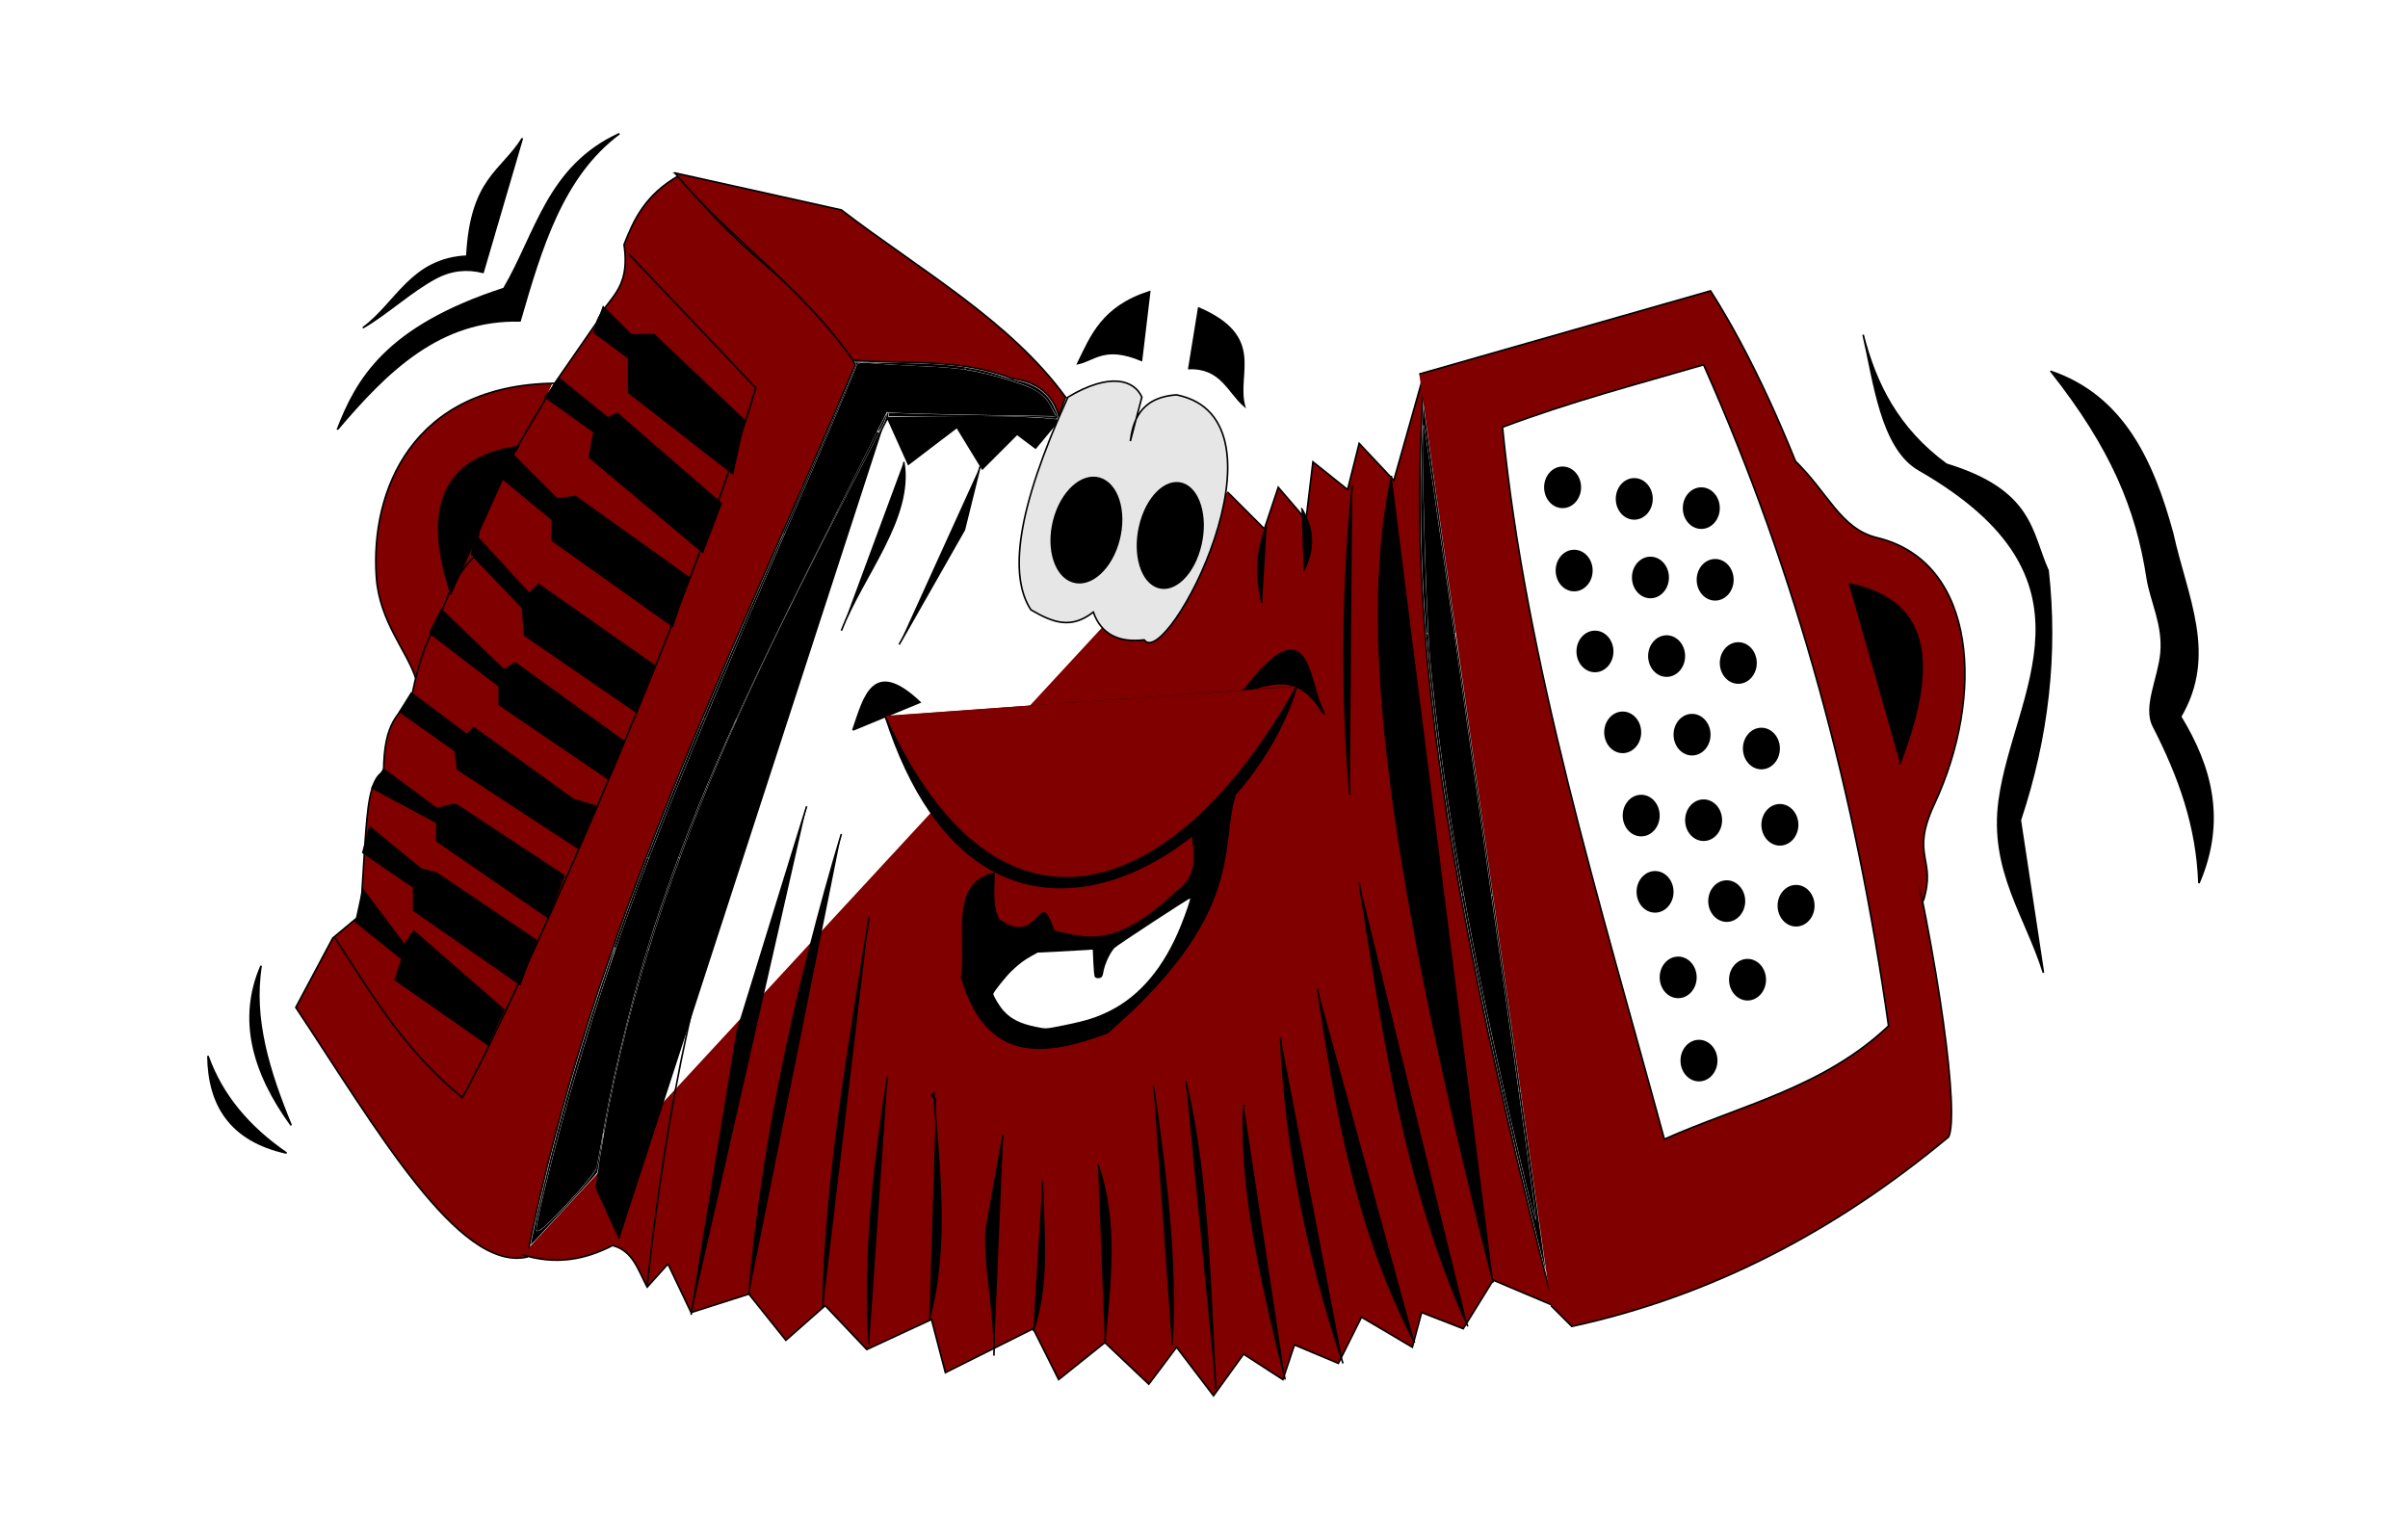 <svg xmlns="http://www.w3.org/2000/svg" viewBox="0 0 1488.1 937.19"><defs><filter id="a" color-interpolation-filters="sRGB"><feOffset result="result11" in="SourceGraphic" dx="4" dy="4"/><feGaussianBlur stdDeviation="4" result="result8"/><feComposite operator="in" in="SourceGraphic" in2="result8" result="result9"/><feBlend mode="darken" in2="result8" in="result9"/></filter></defs><g filter="url(#a)" transform="translate(355.94 -19.478)"><path d="M-102.86 435.22c-5.18-17.134-22.495-35.226-24.484-62.945-3.819-53.217 21.988-118.89 110.2-119.91h-1.429" stroke="#000" fill="maroon"/><path d="M60 123.79c36.909 51.508 92.07 78.095 108.57 117.14C92.983 419.96 5.61 591.92-34.29 792.36c-42.337 9.27-93.22-79.65-142.85-154.28l22.857-42.857 17.143-14.286 2.857-45.714c1.432-19.041 2.588-38.634 11.43-42.857.141-31.954 9.878-35.126 17.142-45.714 5.714-28.46 11.43-38.746 17.143-48.571 7.62-22.775 15.238-32.246 22.857-40 2.17-28.042 10.27-44.222 20-57.143l28.565-48.58 25.714-37.14c5.98-15.84 21.447-19.02 17.143-48.57 6.126-15.61 13.2-30.99 34.286-42.86z" stroke="#000" fill="maroon"/><path d="M28.571 172.36l78.571 82.857c-45.026 150.05-157.46 397.37-181.43 438.57-36.76-30.21-56.38-64.71-78.57-98.57" stroke="#000" fill="none"/><path d="M-140 585.22l28.571 22.857-4.286 12.857 57.143 40 10-21.429-55.714-48.571-5.714 8.571-25.714-34.286-4.286 20zM-135.71 542.36l31.429 21.429v14.286l65.714 45.714 10-27.143-61.434-41.43-10-2.857-31.429-25.714-4.286 15.714zM-130 502.36l40 21.429v11.429l68.571 47.143 10-25.714-67.142-44.29-11.429 2.86-32.86-24.29-7.14 11.43zM-112.86 455.22l34.286 24.286 1.429 11.429 74.286 48.571L8.57 513.792l-14.286-4.286-61.43-44.286-4.285 4.286-34.286-25.714-7.143 11.429zM-94.286 406.65l42.857 32.857v11.429l67.143 45.714 10-22.857-67.143-48.571-7.143 4.286-38.57-37.143-7.144 14.286zM-68.571 358.08l31.429 32.857 1.429 17.143 68.57 47.143 11.43-28.571-71.43-50-5.714 5.714-32.857-35.714-2.857 11.43zM-51.429 309.51l32.857 27.143v12.857l74.286 52.857 10-30-70-50-11.429 1.429-28.571-28.571-7.143 14.286zM-22.857 260.93l30 21.429-2.857 15.714 70 58.571 11.429-30-64.286-55.714-5.714 2.857-30-24.286-8.572 11.43zM7.143 220.93l21.429 15.714v21.429l64.286 50 7.142-32.85-55.714-52.86H30l-17.143-17.14-5.714 15.71zM-151.43 280.93c30.674-36.271 63.413-68.412 112.86-67.143 12.977-44.82 26.125-89.499 61.429-115.71-44.306 20.192-51.379 61.661-71.429 95.714-73.354 23.838-91.05 56.69-102.86 87.143z" stroke="#000"/><path d="M-135.71 218.08c20.913-15.278 29.79-42.591 64.286-44.286 2.481-48.146 21.509-52.166 34.286-72.857l-24.286 82.857c-9.669-2.507-19.445-1.632-29.006 3.419-15.611 8.247-30.187 22.214-45.28 30.867zM-198.57 612.36c-5.346 32.857 5.076 65.714 18.571 98.571-23.816-32.857-32.808-65.714-18.571-98.571zM-231.43 668.08c.406 30.523 13.923 52.305 48.571 60-23.664-16.263-40.144-36.118-48.571-60z" stroke="#000"/><path d="M57.143 122.36l102.86 22.86c48.294 36.994 104.12 68.338 138.57 115.71l-4.286 11.429c-3.8-13.33-13.33-20.95-28.57-22.85-32.85-12.99-65.71-8.64-98.57-11.43-31.16-45.2-78.955-77.35-110-115.72zM-37.143 790.93c20.664 6.467 38.851 3.024 55.714-5.714 12.634 3.08 15.97 15.46 21.429 25.71l12.857-14.286 14.286 30 35.714-11.43 22.857 28.572 24.29-21.43 25.714 27.143 40-18.571 8.571 32.857 54.286-27.143 15.714 31.429 28.571-22.857 27.143 25.714 17.143-22.857 22.857 30 18.571-25.714 24.286 15.714 7.15-21.43 27.143 11.429 14.286-28.571 31.43 18.57 5.714-21.428 25.714 10 18.57-30 37.14 15.71c-87.1-336.94-86.37-463.11-80-575.71l-18.57 65.71-21.43-22.85-7.142 28.57-21.43-17.142-4.285 35.714-17.143-20-8.571 25.714-22.857-22.857" stroke="#000" fill="maroon"/><path d="M22.857 780.93L8.571 749.51c24.762-181.23 103.39-327.83 180-475.72l12.857 28.571 30-22.857 15.714 25.714 21.429-21.429L280 292.36l14.286-17.143c-27.58-3.028-67.067-2.088-105.71-1.428v-2.857" stroke="#000"/><path d="M40 809.51c12.018-108.56 31.438-211.83 70-301.43" stroke="#000" fill="none"/><path d="M67.143 828.08l28.563-175.4 42.864-138.89M102.86 815.22c8.65-96.84 29.47-191.25 57.14-284.29M148.57 823.79c1.617-80.476 16.006-160.95 28.571-241.43M177.14 846.65c-3.287-59.969 3.454-113.25 11.429-165.71M214.29 830.93c12.363-46.667 5.853-93.333 2.857-140l-1.428 1.429 2.857 2.857M254.29 853.3c1.084-25.922-5.913-51.843-4.83-77.765l10.54-58.89M278.57 838.08c10.336-30.952 6.013-61.905 5.714-92.857M322.86 845.22c2.912-36.667 8.3-73.333-4.286-110M364.29 846.65c3.159-53.333-4.055-106.67-11.429-160M391.43 873.79c-4.006-63.333-3.938-126.67-18.571-190M434.29 868.08c-13.547-56.667-27.864-113.33-25.714-170M470 858.08c-22.2-67.15-35.42-134.29-38.57-201.43M514.29 845.22c-37.327-72.857-48.71-145.71-60-218.57M547.14 835.22C506.6 743.79 494.86 652.36 480 560.93M562.86 808.08C483.74 495.31 485.02 385.15 500 309.51M475.71 315.22c-5.616 60.383-7.218 123.44-1.429 191.43M444.29 329.51c7.874 12.857 8.035 25.714 1.429 38.571M422.86 340.93c-6.97 15.72-6.63 31.43-2.86 47.15M245.71 303.79l-9.692 39.1-40.308 70.9M198.57 300.93c5.85 34.77-25.12 69.53-38.57 104.29" stroke="#000"/><path d="M517.14 246.65l180-51.429c101.6 159.34 159.98 495.33 147.14 522.86-68.578 57.129-145.24 98.089-232.86 117.14l-12.857-12.857" stroke="#000" fill="maroon"/><path d="M-81.082 382.85c-17.64-52.676-5.683-84.46 41.429-91.429l-1.429 2.857" stroke="#000"/><path d="M568.57 279.51C610 263.87 651.43 253 692.86 240.93c58.091 130.19 94.27 266.96 114.29 408.57-40.253 38.176-91.438 49.024-138.57 70-39.832-146.67-85.504-293.33-100-440z" stroke="#000" fill="#fff"/><path d="M748.57 299.51c21.058 19.951 28.596 42.764 51.504 48.29 62.119 14.985 66.458 97.966 35.417 164.54-15.308 32.831 1.616 33.221-6.92 60.025" stroke="#000" fill="maroon"/><path d="M300 260.93c26.053-15.6 41.089-10.59 45.714 0l-7.143 27.143c1.57-11.115 5.201-26.96 28.571-28.571 75.485 15.203-6.105 171.01-20 151.43-16.19 1.905-26.667-3.81-31.429-17.143-13.81 10.668-24.762 6.595-38.57-1.429-13.59-20.83-9.21-61.12 22.86-131.43z" stroke="#000" fill="#e6e6e6"/><path d="M167.14 466.65c7.043-20.376 12.268-44.69 41.429-17.143l-41.43 17.14zM408.57 442.36c16.19-2.957 32.381-13.074 48.571 12.857l-1.429-1.429 2.857 2.858c-10.804-18.442-7.594-69.581-50-14.286zM187.14 458.08c61.708 191.41 223.75 84.812 254.29-18.571" stroke="#000"/><path d="M254.29 555.22c.115 9.524-1.656 19.048 2.857 28.571 7.143 4.89 14.286 7.85 21.43 1.429 6.19-5.556 6.666-11.046 12.856 5.714 19.017 4.543 38.234 11.79 75.714-24.286 13.19-8.964 11.703-21.598 10-34.286l25.714-24.286c-9.074 31.197 6.076 72.508-78.57 145.71-38.525 14.145-74.04 19.26-90-34.286 3.773-23.495-7.708-57.886 20-64.286z" stroke="#000"/><path d="M316.07 601.65l.714 16.429c1.49 2.826 2.657.805 3.929.357.962-7.73 3.8-14.055 8.571-18.929l48.22-31.43c-22.932 78.39-66.236 78.615-90.714 83.93-13.132-2.032-26.364-3.766-33.929-22.5 6.826-10.619 15.128-20.182 28.571-26.072l34.643-1.786z" stroke="#000" fill="none"/><path d="M332.05 349.169c-4.584 17.92-17.527 29.72-28.91 26.354s-16.894-20.623-12.31-38.543 17.527-29.72 28.91-26.354 16.894 20.622 12.31 38.543zM382.597 352.342c-4.17 17.956-16.201 29.86-26.875 26.589s-15.945-20.48-11.776-38.436 16.202-29.861 26.875-26.59 15.945 20.48 11.776 38.437zM617.144 316.651c0 7.101-5.116 12.857-11.429 12.857-6.312 0-11.429-5.756-11.429-12.857 0-7.1 5.117-12.857 11.43-12.857 6.311 0 11.428 5.757 11.428 12.857zM661.43 323.794c0 7.101-5.117 12.857-11.429 12.857s-11.429-5.756-11.429-12.857c0-7.1 5.117-12.857 11.429-12.857s11.429 5.757 11.429 12.857zM731.43 620.94c0 7.1-5.117 12.857-11.429 12.857s-11.429-5.756-11.429-12.857c0-7.1 5.117-12.857 11.429-12.857s11.429 5.756 11.429 12.857zM701.43 670.94c0 7.1-5.117 12.857-11.429 12.857s-11.429-5.756-11.429-12.857c0-7.1 5.117-12.857 11.429-12.857s11.429 5.756 11.429 12.857zM718.573 572.37c0 7.1-5.117 12.857-11.429 12.857s-11.429-5.756-11.429-12.857c0-7.1 5.117-12.857 11.429-12.857s11.429 5.756 11.429 12.857zM674.287 566.65c0 7.1-5.117 12.857-11.429 12.857s-11.429-5.756-11.429-12.857c0-7.1 5.117-12.857 11.429-12.857s11.429 5.756 11.429 12.857zM688.573 619.51c0 7.1-5.117 12.857-11.429 12.857s-11.429-5.756-11.429-12.857c0-7.1 5.117-12.857 11.429-12.857s11.429 5.756 11.429 12.857zM654.287 468.08c0 7.1-5.117 12.857-11.429 12.857s-11.429-5.756-11.429-12.857c0-7.1 5.117-12.857 11.429-12.857s11.429 5.756 11.429 12.857zM761.43 575.22c0 7.1-5.117 12.857-11.429 12.857s-11.429-5.756-11.429-12.857c0-7.1 5.117-12.857 11.429-12.857s11.429 5.756 11.429 12.857zM704.287 522.37c0 7.1-5.117 12.857-11.429 12.857s-11.429-5.756-11.429-12.857c0-7.1 5.117-12.857 11.429-12.857s11.429 5.756 11.429 12.857zM665.716 519.51c0 7.1-5.117 12.857-11.429 12.857s-11.429-5.756-11.429-12.857c0-7.1 5.117-12.857 11.429-12.857s11.429 5.756 11.429 12.857zM740 478.08c0 7.1-5.117 12.857-11.429 12.857s-11.429-5.756-11.429-12.857c0-7.1 5.117-12.857 11.429-12.857S740 470.979 740 478.08zM751.43 525.22c0 7.1-5.117 12.857-11.429 12.857s-11.429-5.756-11.429-12.857c0-7.1 5.117-12.857 11.429-12.857s11.429 5.756 11.429 12.857zM725.72 425.22c0 7.1-5.117 12.857-11.429 12.857s-11.429-5.756-11.429-12.857c0-7.1 5.117-12.857 11.429-12.857s11.429 5.756 11.429 12.857zM697.144 469.51c0 7.1-5.117 12.857-11.429 12.857s-11.429-5.756-11.429-12.857c0-7.1 5.117-12.857 11.429-12.857s11.429 5.756 11.429 12.857zM681.43 420.94c0 7.1-5.117 12.857-11.429 12.857s-11.429-5.756-11.429-12.857c0-7.1 5.117-12.857 11.429-12.857s11.429 5.756 11.429 12.857zM637.144 418.08c0 7.1-5.117 12.857-11.429 12.857s-11.429-5.756-11.429-12.857c0-7.1 5.117-12.857 11.429-12.857s11.429 5.756 11.429 12.857zM711.43 373.794c0 7.1-5.117 12.857-11.429 12.857s-11.429-5.756-11.429-12.857c0-7.1 5.117-12.857 11.429-12.857s11.429 5.756 11.429 12.857zM671.43 372.366c0 7.1-5.117 12.857-11.429 12.857s-11.429-5.756-11.429-12.857c0-7.1 5.117-12.857 11.429-12.857s11.429 5.756 11.429 12.857zM624.287 368.08c0 7.1-5.117 12.857-11.429 12.857s-11.429-5.756-11.429-12.857c0-7.1 5.117-12.857 11.43-12.857 6.31 0 11.428 5.756 11.428 12.857zM702.859 329.509c0 7.1-5.117 12.857-11.429 12.857s-11.429-5.756-11.429-12.857c0-7.1 5.117-12.857 11.429-12.857s11.429 5.756 11.429 12.857z"/><path d="M280.02 650.04c-9.644-1.998-15.252-4.832-19.911-10.059-2.337-2.623-6.191-8.986-6.191-10.223 0-1.099 7.721-10.767 11.415-14.294 4.63-4.421 7.677-6.697 12.515-9.35l3.474-1.905 12.688-.642c6.979-.354 14.641-.777 17.028-.94l4.34-.298.34 7.89c.188 4.34.572 8.323.855 8.851.557 1.041 2.49 1.271 3.98.474.552-.295 1.04-1.337 1.244-2.652.804-5.214 3.93-12.163 7.006-15.577 1.33-1.475 46.337-30.947 46.703-30.58.362.362-2.683 9.298-5.784 16.97-10.197 25.23-24.865 42.885-43.448 52.3-8.25 4.179-14.715 6.24-28.162 8.978-12.097 2.463-11.481 2.427-18.091 1.057z" fill="#fff"/><path d="M306.08 240.2c10.21-2.02 16.518-11.666 39.396-2.02l5.05-42.426c-29.275 9.393-36.03 27.232-44.446 44.447zM380.83 205.85l-6.06 37.376c19.926-.734 24.1 14.285 34.344 23.234-5.508-20.332 13.096-42.666-28.284-60.609zM791.43 222.36c7.617 29.842 21.082 57.735 51.429 80 53.782 16.433 52.19 42.095 62.857 65.714 5.714 51.429 0 102.86-17.143 154.29l14.286 94.286c-10.732-34.757-33.186-63.289-27.284-106.57 9.098-66.723 68.323-136.57-49.61-204.23-23.428-13.44-27.784-54.838-34.534-83.484zM907.55 245.01c44.227 15.169 62.854 54.72 75.192 100.26 8.608 39.258 27.414 74.605 4.87 113.1 18.797 30.922 28.011 63.992 11.356 102.87-1.18-35.097-12.092-65.587-28.21-97.036-6.04-11.783 3.241-29.223 4.78-44.98 1.716-17.56-6.364-32.495-8.5-46.371-6.607-42.922-21.933-80.242-59.488-127.84zM782.61 376.3c54.176 10.923 53.065 55.018 31.429 111.43v-1.429" stroke="#000"/><path d="M186.88 457.89c69.98 155.32 180.64 114.71 254.56-18.18" stroke="#000" fill="maroon"/><path d="M-28.377 775.24c-.078-6.323 12.619-56.589 23.978-94.928 28.353-95.69 51.783-156.12 133.36-343.92 22.333-51.418 40.606-94.357 40.606-95.421 0-1.07 3.834-1.53 8.586-1.03 4.723.498 20.095 1.4 34.161 2.004 19.897.855 30.152 2.417 46.192 7.033 21.15 6.087 26.641 9.317 31.363 18.449l2.711 5.243-45.85-.757c-25.216-.417-48.727-.991-52.245-1.277l-6.397-.52-43.515 86.952c-54.096 108.1-78.047 163.4-100.65 232.41-10.467 31.956-24.28 86.724-29.809 118.19-2.44 13.89-4.843 27.072-5.338 29.294-.496 2.223-9.044 12.677-18.998 23.234-13.486 14.303-18.11 18.136-18.148 15.046zM579.1 730.35c-29.12-122.85-47.03-222.39-55.15-306.53-2.74-28.393-6.033-149.88-3.944-145.46 1.369 2.894 70.075 490.3 69.233 491.14-.385.385-4.95-17.231-10.146-39.148z"/><path d="M521.38 406.77c0-.105-.28-4.168-.62-9.028-2.754-39.184-3.307-75.28-1.779-116.04.2-5.348.441-11.143.535-12.88l.17-3.156 9.93 70.08c5.461 38.543 9.933 70.334 9.938 70.647.005.34-.143.568-.37.568-.208 0-.379-.11-.379-.244 0-1.508-17.103-119.5-18.3-126.25-.39-2.198-.51-2.513-.83-2.194-.377.377-.344 29.891.052 46.615.647 27.278 1.66 56.685 2.54 73.68.477 9.243.503 8.395-.255 8.395-.348 0-.632-.087-.632-.192z"/><path d="M542.75 565.11c-1.98-10.555-6.025-34.642-8.511-50.685-5.481-35.361-9.974-72.269-12.222-100.4-.217-2.708-.457-5.407-.534-5.998-.131-1.01-.103-1.073.482-1.073.687 0 .72.183 1.055 5.808 1.232 20.69 6.478 63.55 12.519 102.28 2.398 15.376 8.324 50.316 8.983 52.97.118.476.038.569-.49.569-.61 0-.652-.112-1.282-3.473zM561.67 568.02c-.07-.313-1.384-9.603-2.92-20.645-3.482-25.028-19.648-139.07-19.824-139.84-.097-.424-.016-.568.319-.568.404 0 1.556 7.839 11.773 80.118 6.228 44.065 11.385 80.43 11.458 80.812.1.524.033.694-.273.694-.223 0-.463-.255-.533-.568zM568.35 689.73c0-.043-.404-1.833-.898-3.978-6.735-29.238-17.468-81.126-22.591-109.21-.71-3.889-1.348-7.27-1.418-7.513-.098-.338.022-.441.515-.441.462 0 .68.16.77.568.07.312.646 3.41 1.28 6.881 3.659 20.032 10.337 53.232 15.9 79.044 2.423 11.241 7.368 33.557 7.593 34.267.115.36.007.458-.503.458-.357 0-.648-.035-.648-.078z"/><path d="M578.58 688.98c-.184-1.04-16.798-119.92-16.798-120.2 0-.111.165-.203.367-.203.217 0 .426.337.51.821.078.452 3.887 27.356 8.464 59.788s8.386 59.337 8.466 59.788c.125.701.072.82-.359.82-.372 0-.543-.216-.65-.82zM590.35 781.7c-7.8-31.294-14.921-60.948-20.1-83.692-.917-4.028-1.727-7.522-1.8-7.766-.102-.34.016-.441.516-.441.356 0 .648.037.648.083 0 .168 4.315 18.96 6.562 28.58 6.219 26.62 11.841 48.905 12.775 50.633.301.557.342.572.35.127.012-.813-.672-6.404-2.01-16.415-1.495-11.204-8.258-60.717-8.476-62.061-.134-.827-.09-.947.346-.947.365 0 .538.22.643.82.485 2.754 15.571 110.17 15.502 110.37-.046.14-2.276-8.542-4.956-19.293zM-31.891 784.32c.099-.393.445-2.08.77-3.75s1.693-8.018 3.042-14.107c10.246-46.246 23.338-92.938 40.005-142.68 6.825-20.369 7.655-22.657 8.257-22.779.33-.067-1.626 6.279-5.835 18.929C3.4 652.835-8.25 691.88-16.796 724.323c-7.037 26.709-11.02 43.74-11.506 49.196l-.247 2.768h.888c1.253 0 3.091-1.433 8.317-6.484 10.124-9.787 24.825-26.51 27.637-31.44.431-.756 1.364-5.035 2.58-11.841 1.048-5.862 1.961-10.49 2.03-10.283.14.423-3.376 22.66-3.774 23.862-.142.427-8.773 9.99-19.181 21.25-22.604 24.455-22.07 23.892-21.84 22.972z"/><path d="M12.904 716.31c-.244-.151.472-4.395 2.716-16.091 4.695-24.477 13.809-61.596 22.173-90.318 1.123-3.858 2.042-7.052 2.042-7.098s.21-.084.468-.084c.36 0 .446.072.378.312-.05.172-1.15 3.849-2.446 8.17-9.573 31.92-17.245 63.406-23.288 95.571-1.393 7.415-1.87 9.645-2.043 9.539zM19.561 604.23c.05-.295.245-1.098.431-1.786.376-1.385.313-1.785-.185-1.17-.18.224-.328.325-.328.226 0-.783 11.478-32.358 18.14-49.904l2.29-6.027h.61c.494 0 .593.06.522.313-.048.172-1.392 3.728-2.987 7.902-5.312 13.896-11.75 31.498-17.081 46.696-.827 2.357-1.462 4.044-1.412 3.75zM39.885 602.6c.048-.081.785-2.398 1.638-5.148 3.868-12.47 11.773-35.605 16.704-48.884 1.013-2.727 1.148-2.99 1.538-2.99.236 0 .428.024.428.055s-.97 2.702-2.156 5.937c-4.845 13.221-10.437 29.609-14.71 43.114-2.503 7.908-2.518 7.947-3.022 8.005-.28.032-.468-.008-.42-.09z"/><path d="M40.014 545.4c0-.094.078-.355.174-.58.096-.226 1.857-4.75 3.914-10.053 6.503-16.771 13.902-35.218 21.593-53.84 4.05-9.805 8.709-20.877 8.839-21.007.048-.048.372-.062.72-.03l.632.056-4.021 9.642c-9.68 23.213-19.464 47.317-26.637 65.625-2.059 5.255-3.798 9.735-3.866 9.956-.096.315-.255.402-.735.402-.337 0-.613-.077-.613-.17zM59.494 545.09c.107-.277.663-1.755 1.236-3.284 7.035-18.784 15.752-40.09 25.092-61.326 7.009-15.935 9.55-21.4 9.55-20.534 0 .066-1.358 3.187-3.017 6.934-10.796 24.383-20.254 47.322-28.764 69.76l-3.117 8.214c-.177.463-.36.64-.707.682-.445.054-.458.032-.273-.447zM74.59 459.76c0-.482 17.961-42.419 29.787-69.547 18.903-43.363 19.433-44.548 19.961-44.612.393-.048.463 0 .385.268-.053.18-5.413 12.62-11.912 27.648-15.153 35.035-36.122 84.153-36.688 85.938-.104.327-.259.402-.83.402-.386 0-.702-.044-.702-.097z"/><path d="M94.709 460.54c.072-.295 6.841-14.899 10.759-23.214a3196.032 3196.032 0 0116.214-33.816c4.994-10.258 5.833-11.943 5.95-11.943.049 0 .088.021.088.047s-1 2.086-2.222 4.576c-9.896 20.166-22.253 46.381-29.12 61.781-.558 1.25-.953 2.031-.993 1.965-.078-.126-.122-.087-.474.425-.135.197-.226.277-.202.179zM127.65 391.51c-.083-.134 5.782-12.006 18.424-37.297l10.857-21.719h.293c.161 0 .293.025.293.055s-1.363 2.713-3.03 5.96c-6.712 13.082-11.538 22.617-18.976 37.491-4.291 8.583-7.829 15.562-7.861 15.51z"/><path d="M156.98 332.45c0-.043 24.906-49.884 24.954-49.937.013-.014.35-.014.749 0l.725.026-4.607 8.884a21768.85 21768.85 0 00-12.24 23.661c-4.198 8.127-7.94 15.369-8.316 16.094-.668 1.287-.69 1.317-.974 1.317-.16 0-.29-.02-.29-.045zM123.17 347.18c.024-.098 3.767-8.676 8.319-19.062 7.635-17.42 15.358-35.12 18.575-42.567l1.32-3.058h.757l-4.087 9.531c-2.247 5.242-7.763 18.03-12.258 28.415a223425.49 223425.49 0 00-9.587 22.158c-.778 1.801-1.428 3.197-1.444 3.103-.037-.223-.47-.233-.665-.015-.078.086-.328.497-.557.915s-.397.678-.373.58zM151.43 282.39a6677.169 6677.169 0 0014.387-33.565l3.357-7.912-.268-.59c-.147-.325-.267-.615-.267-.645 0-.133 22.524.03 29.732.214 19.197.493 26.91 1.002 37.612 2.48l.424.059v.747c0 .41-.038.746-.085.746s-.619-.078-1.272-.173c-6.242-.912-12.517-1.375-29.09-2.149-10.004-.467-19.969-1.067-26.071-1.57-3.39-.28-4.134-.315-5.848-.278-1.91.04-2.529.11-3.508.39-.714.203-.872.392-1.257 1.504-.86 2.483-7.318 17.924-14.506 34.688l-2.622 6.116-.382.028c-.288.02-.37-.001-.336-.09z"/><path d="M287.98 274c-9.867-1.043-18.806-1.226-58.125-1.194l-40.446.034v-1.016c0-.803-.162-1.016-.774-1.016-.425 0-.682-.091-.57-.204.113-.112 3.555-.032 7.65.178 8.87.455 29.773.948 61.016 1.438 12.57.197 25.79.444 29.375.549 5.108.15 6.517.093 6.515-.26-.004-.646-4.11-7.945-5.477-9.736-2.82-3.692-7.335-6.669-14.042-9.257-8.688-3.353-27.41-8.397-34.674-9.341-1.507-.196-1.875-.375-1.875-.912 0-.368.07-.669.154-.669s2.376.41 5.09.91c6.736 1.243 11.033 2.362 17.97 4.68 3.24 1.082 7.096 2.201 8.567 2.485 8.544 1.652 14.803 5.012 19.346 10.384 2.804 3.316 6.286 10.773 5.847 12.521-.227.903-.694.939-5.546.426zM185.02 276.72c1.528-3.064 2.833-5.408 2.9-5.208.418 1.255-3.943 10.445-5.06 10.66-.465.09.07-1.261 2.16-5.452zM169.32 239.48a5.09 5.09 0 011.607 0c.442.085.08.155-.803.155-.884 0-1.246-.07-.804-.155z"/><path d="M168.44 239.23c-.111-.208-.176-.404-.144-.434.033-.03 1.627.057 3.542.195 1.915.137 5.049.32 6.964.406 3.223.145 3.036.153-2.5.106-3.29-.027-6.063-.071-6.16-.097s-.476.01-.84.078c-.56.106-.69.068-.862-.254z"/></g></svg>